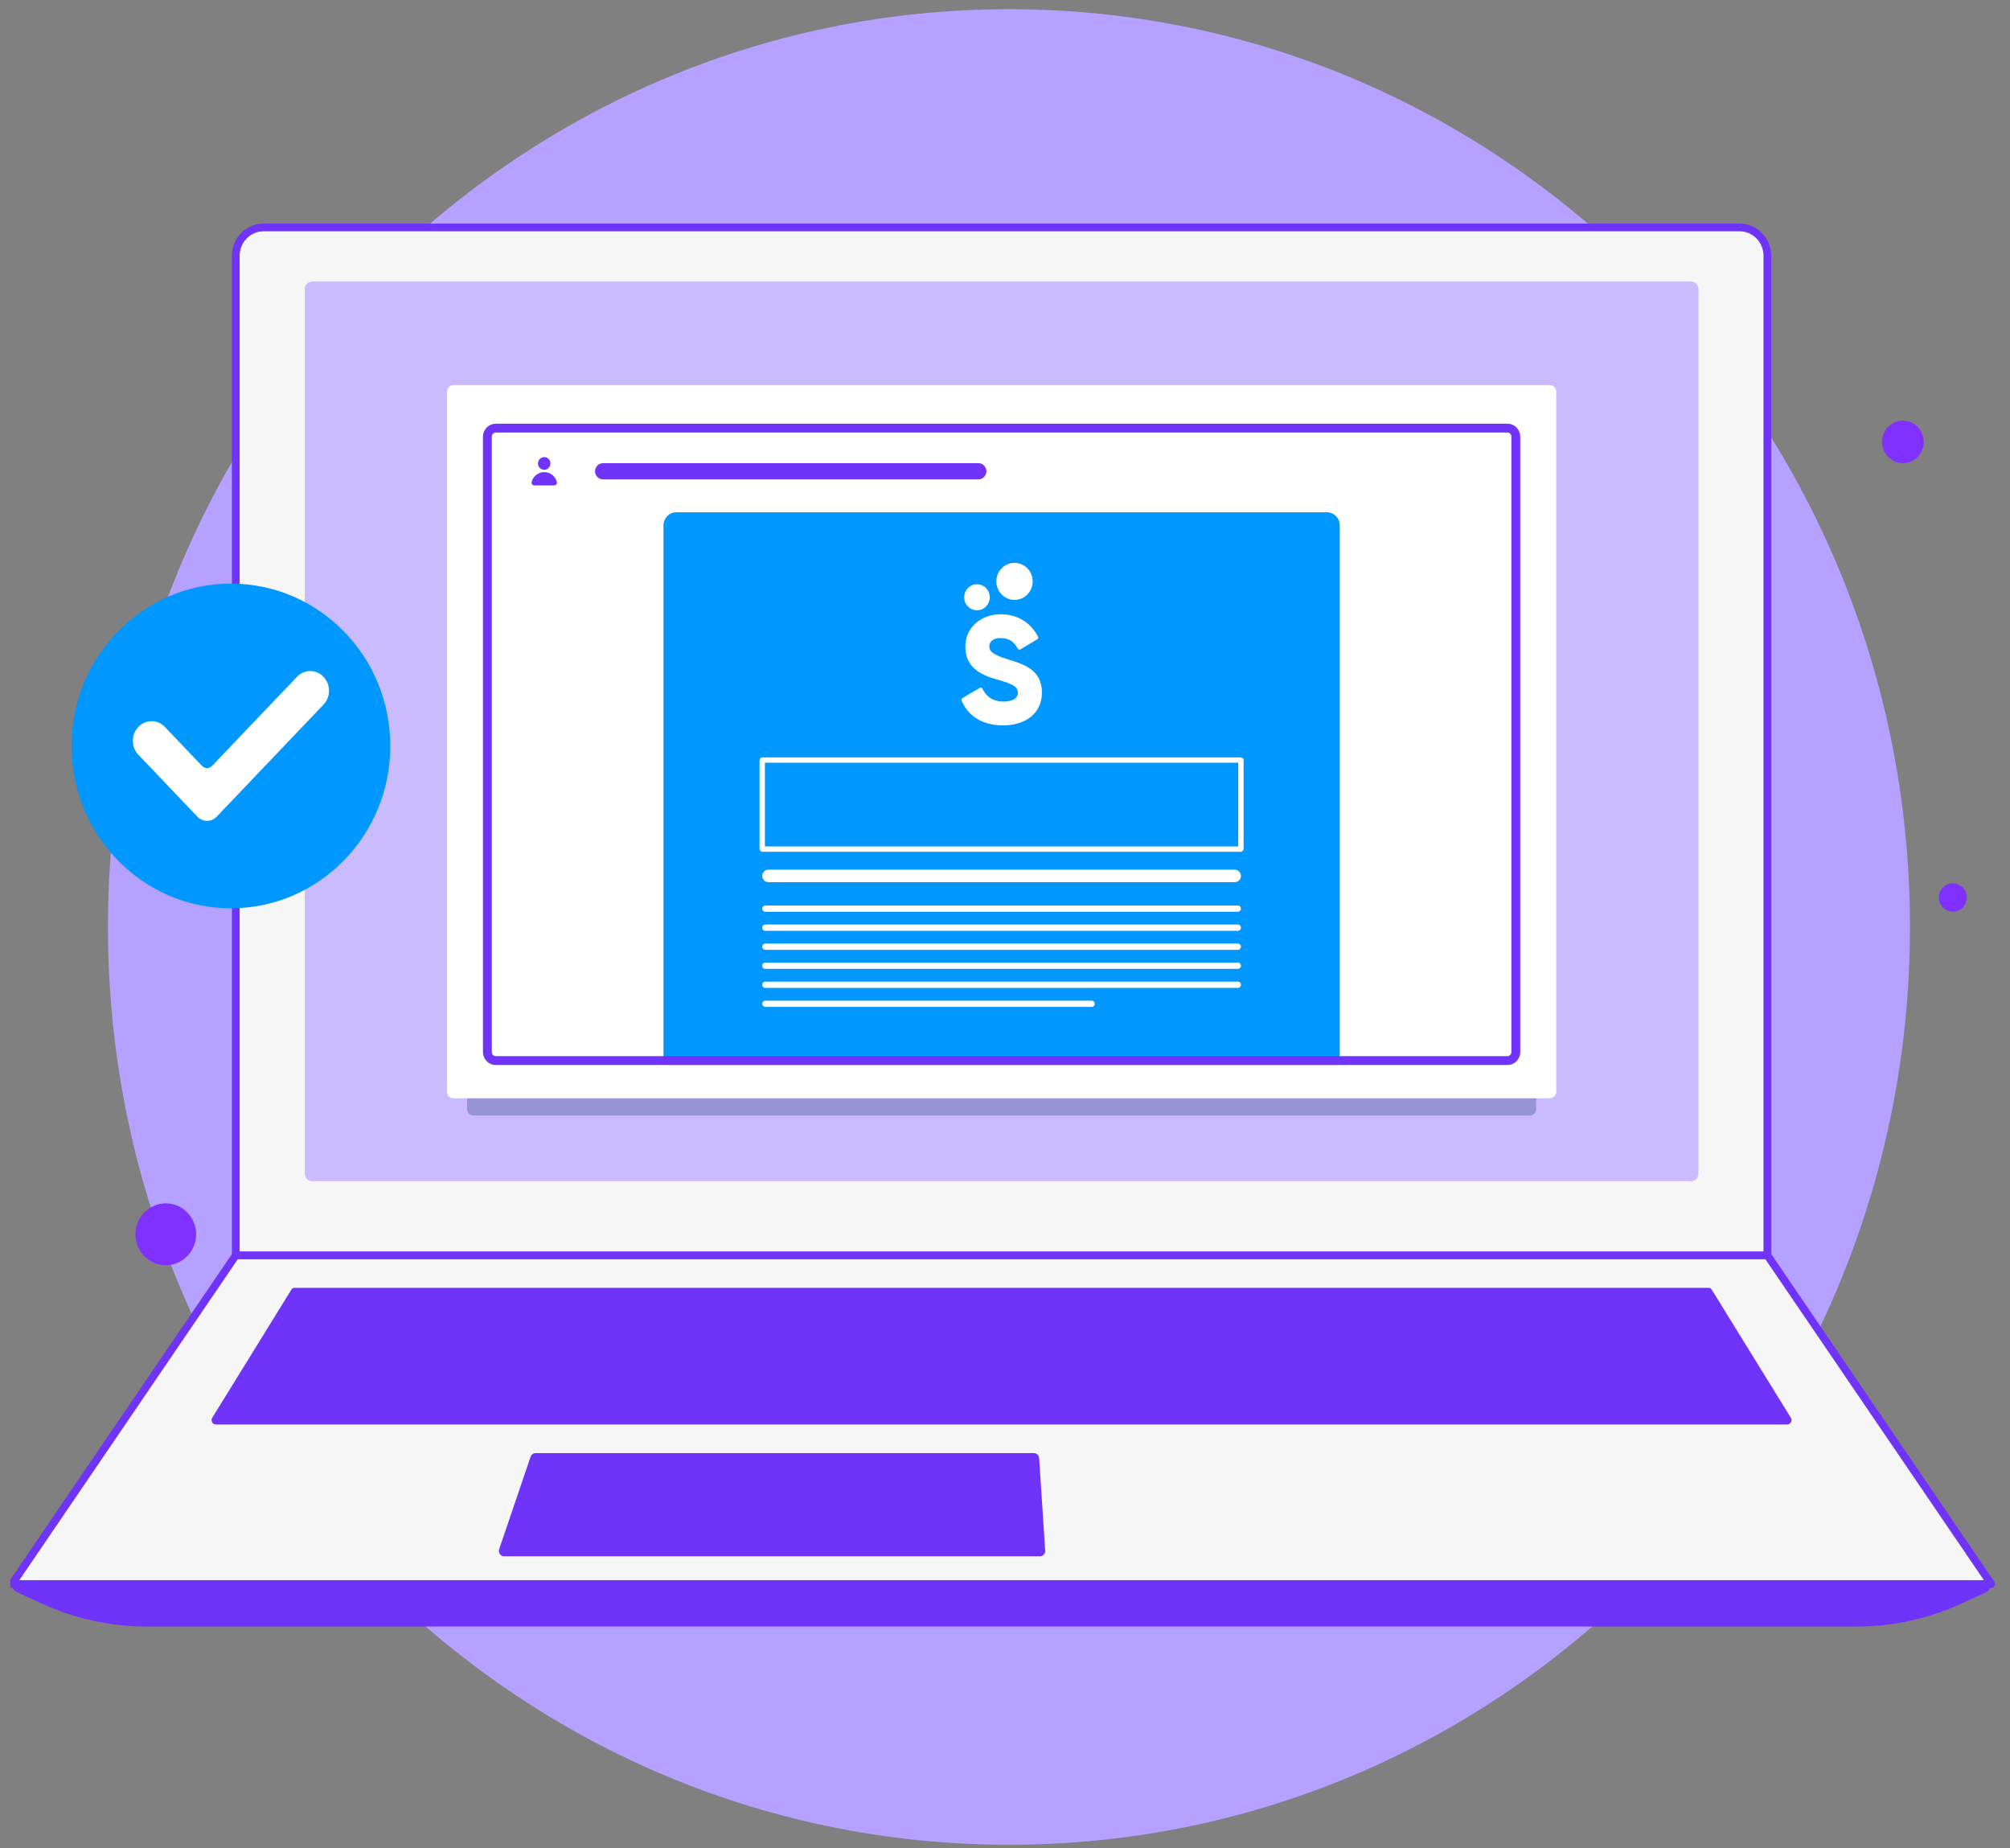 <svg width="161" height="148" viewBox="0 0 161 148" fill="none" xmlns="http://www.w3.org/2000/svg">
<rect x="0" y="0" width="161" height="148" fill="#808080" stroke="none"/>
<g clip-path="url(#clip0_6_346)">
<path d="M80.816 147.732C120.675 147.732 152.987 114.826 152.987 74.234C152.987 33.643 120.675 0.737 80.816 0.737C40.957 0.737 8.646 33.643 8.646 74.234C8.646 114.826 40.957 147.732 80.816 147.732Z" fill="#B5A1FF"/>
<path d="M141.565 100.524H18.887L0.962 126.851H159.494L141.565 100.524Z" fill="#F6F6F6" stroke="#7033F9" stroke-width="0.62" stroke-linecap="round" stroke-linejoin="round"/>
<path d="M139.34 18.213H21.111C19.884 18.213 18.887 19.229 18.887 20.478V100.525H141.565V20.478C141.565 19.229 140.567 18.213 139.34 18.213Z" fill="#F6F6F6" stroke="#7033F9" stroke-width="0.62" stroke-linecap="round" stroke-linejoin="round"/>
<path d="M135.449 22.547H25.007C24.677 22.547 24.409 22.819 24.409 23.155V93.985C24.409 94.321 24.677 94.594 25.007 94.594H135.449C135.779 94.594 136.047 94.321 136.047 93.985V23.155C136.047 22.819 135.779 22.547 135.449 22.547Z" fill="#CABBFF"/>
<path d="M0.962 126.851C0.962 127.139 1.128 127.4 1.389 127.519L3.343 128.416C5.986 129.629 8.848 130.256 11.746 130.256H148.714C151.612 130.256 154.475 129.629 157.117 128.416L159.071 127.519C159.332 127.4 159.498 127.139 159.498 126.851H0.962Z" fill="#7033F9"/>
<path d="M136.891 103.133H23.564C23.479 103.133 23.403 103.179 23.353 103.252L16.999 113.539C16.855 113.772 17.022 114.074 17.287 114.074H143.16C143.429 114.074 143.591 113.772 143.447 113.539L137.094 103.252C137.049 103.179 136.968 103.133 136.882 103.133H136.891Z" fill="#7033F9"/>
<path d="M39.984 124.06L42.5 116.66C42.559 116.486 42.721 116.367 42.9 116.367H82.812C83.037 116.367 83.221 116.546 83.234 116.77L83.72 124.17C83.737 124.421 83.54 124.632 83.297 124.632H40.384C40.092 124.632 39.885 124.339 39.984 124.055V124.06Z" fill="#7033F9"/>
<path opacity="0.25" d="M122.543 34.285H37.916C37.638 34.285 37.413 34.514 37.413 34.797V88.819C37.413 89.102 37.638 89.331 37.916 89.331H122.543C122.821 89.331 123.046 89.102 123.046 88.819V34.797C123.046 34.514 122.821 34.285 122.543 34.285Z" fill="#002259"/>
<path d="M124.134 30.839H36.326C36.038 30.839 35.805 31.076 35.805 31.37V87.423C35.805 87.716 36.038 87.954 36.326 87.954H124.134C124.422 87.954 124.655 87.716 124.655 87.423V31.37C124.655 31.076 124.422 30.839 124.134 30.839Z" fill="white"/>
<path d="M54.179 41.021H106.277C106.848 41.021 107.311 41.492 107.311 42.073V84.938H53.145V42.073C53.145 41.492 53.608 41.021 54.179 41.021Z" fill="#0097FF"/>
<path d="M99.384 60.867H61.067C61.06 60.867 61.054 60.874 61.054 60.881V67.983C61.054 67.991 61.06 67.997 61.067 67.997H99.384C99.391 67.997 99.397 67.991 99.397 67.983V60.881C99.397 60.874 99.391 60.867 99.384 60.867Z" stroke="white" stroke-width="0.43" stroke-miterlimit="10"/>
<path d="M98.903 69.644H61.548C61.275 69.644 61.054 69.869 61.054 70.146C61.054 70.422 61.275 70.647 61.548 70.647H98.903C99.176 70.647 99.397 70.422 99.397 70.146C99.397 69.869 99.176 69.644 98.903 69.644Z" fill="white"/>
<path d="M99.159 72.514H61.292C61.16 72.514 61.054 72.623 61.054 72.757V72.775C61.054 72.909 61.16 73.017 61.292 73.017H99.159C99.29 73.017 99.397 72.909 99.397 72.775V72.757C99.397 72.623 99.29 72.514 99.159 72.514Z" fill="white"/>
<path d="M99.159 74.038H61.292C61.16 74.038 61.054 74.146 61.054 74.28V74.298C61.054 74.432 61.16 74.541 61.292 74.541H99.159C99.29 74.541 99.397 74.432 99.397 74.298V74.28C99.397 74.146 99.29 74.038 99.159 74.038Z" fill="white"/>
<path d="M99.159 75.561H61.292C61.16 75.561 61.054 75.67 61.054 75.804V75.822C61.054 75.956 61.16 76.065 61.292 76.065H99.159C99.29 76.065 99.397 75.956 99.397 75.822V75.804C99.397 75.67 99.29 75.561 99.159 75.561Z" fill="white"/>
<path d="M99.159 77.085H61.292C61.16 77.085 61.054 77.194 61.054 77.328V77.346C61.054 77.48 61.16 77.589 61.292 77.589H99.159C99.29 77.589 99.397 77.48 99.397 77.346V77.328C99.397 77.194 99.29 77.085 99.159 77.085Z" fill="white"/>
<path d="M99.159 78.609H61.292C61.16 78.609 61.054 78.718 61.054 78.852V78.87C61.054 79.004 61.16 79.113 61.292 79.113H99.159C99.29 79.113 99.397 79.004 99.397 78.87V78.852C99.397 78.718 99.29 78.609 99.159 78.609Z" fill="white"/>
<path d="M87.44 80.133H61.301C61.164 80.133 61.054 80.246 61.054 80.385C61.054 80.524 61.164 80.636 61.301 80.636H87.44C87.576 80.636 87.687 80.524 87.687 80.385C87.687 80.246 87.576 80.133 87.44 80.133Z" fill="white"/>
<path d="M120.746 34.285H39.71C39.34 34.285 39.04 34.59 39.04 34.967V84.252C39.04 84.628 39.34 84.934 39.71 84.934H120.746C121.116 84.934 121.416 84.628 121.416 84.252V34.967C121.416 34.59 121.116 34.285 120.746 34.285Z" stroke="#7033F9" stroke-width="0.71" stroke-miterlimit="10"/>
<path d="M78.372 37.09H48.301C47.949 37.09 47.663 37.381 47.663 37.74C47.663 38.099 47.949 38.389 48.301 38.389H78.372C78.724 38.389 79.01 38.099 79.01 37.74C79.01 37.381 78.724 37.09 78.372 37.09Z" fill="#7033F9"/>
<path d="M43.592 37.621C43.867 37.621 44.09 37.393 44.09 37.113C44.09 36.832 43.867 36.605 43.592 36.605C43.316 36.605 43.093 36.832 43.093 37.113C43.093 37.393 43.316 37.621 43.592 37.621Z" fill="#7033F9"/>
<path d="M43.592 37.808C43.102 37.808 42.693 38.152 42.581 38.609C42.549 38.742 42.657 38.87 42.792 38.87H44.396C44.531 38.87 44.639 38.742 44.607 38.609C44.495 38.147 44.081 37.808 43.596 37.808H43.592Z" fill="#7033F9"/>
<path d="M77.082 55.907L78.48 55.083C78.556 55.038 78.655 55.07 78.691 55.147C79.001 55.774 79.509 56.182 80.39 56.182C81.27 56.182 81.531 55.816 81.531 55.486C81.531 54.96 81.05 54.754 79.792 54.397C78.543 54.044 77.321 53.431 77.321 51.793C77.321 50.155 78.691 49.189 80.143 49.189C81.473 49.189 82.524 49.816 83.149 50.988C83.189 51.061 83.162 51.152 83.09 51.194L81.733 52.004C81.657 52.049 81.562 52.022 81.522 51.944C81.239 51.418 80.848 51.097 80.143 51.097C79.54 51.097 79.244 51.404 79.244 51.747C79.244 52.136 79.446 52.406 80.758 52.809C82.03 53.198 83.459 53.651 83.459 55.463C83.459 57.115 82.16 58.09 80.336 58.09C78.633 58.09 77.518 57.294 77.024 56.104C76.993 56.031 77.024 55.948 77.087 55.907H77.082Z" fill="white"/>
<path d="M78.255 48.873C78.821 48.873 79.279 48.406 79.279 47.83C79.279 47.254 78.821 46.787 78.255 46.787C77.689 46.787 77.231 47.254 77.231 47.83C77.231 48.406 77.689 48.873 78.255 48.873Z" fill="white"/>
<path d="M81.262 48.041C82.066 48.041 82.718 47.377 82.718 46.558C82.718 45.739 82.066 45.075 81.262 45.075C80.457 45.075 79.806 45.739 79.806 46.558C79.806 47.377 80.457 48.041 81.262 48.041Z" fill="white"/>
<path d="M13.279 101.321C14.621 101.321 15.71 100.212 15.71 98.845C15.71 97.478 14.621 96.369 13.279 96.369C11.936 96.369 10.848 97.478 10.848 98.845C10.848 100.212 11.936 101.321 13.279 101.321Z" fill="#8031FF"/>
<path d="M156.425 73.013C157.042 73.013 157.543 72.502 157.543 71.873C157.543 71.244 157.042 70.734 156.425 70.734C155.807 70.734 155.306 71.244 155.306 71.873C155.306 72.502 155.807 73.013 156.425 73.013Z" fill="#8031FF"/>
<path d="M152.421 37.09C153.344 37.09 154.092 36.328 154.092 35.387C154.092 34.447 153.344 33.685 152.421 33.685C151.497 33.685 150.749 34.447 150.749 35.387C150.749 36.328 151.497 37.09 152.421 37.09Z" fill="#8031FF"/>
<path d="M18.498 72.737C25.548 72.737 31.263 66.916 31.263 59.737C31.263 52.557 25.548 46.737 18.498 46.737C11.448 46.737 5.732 52.557 5.732 59.737C5.732 66.916 11.448 72.737 18.498 72.737Z" fill="#0097FF"/>
<path d="M17.357 65.401L25.912 56.427C26.5 55.81 26.5 54.816 25.912 54.199C25.324 53.583 24.376 53.583 23.788 54.199L16.986 61.334C16.762 61.569 16.402 61.569 16.181 61.334L13.206 58.213C12.618 57.597 11.67 57.597 11.082 58.213C10.495 58.83 10.495 59.824 11.082 60.441L15.811 65.401C16.238 65.849 16.929 65.849 17.357 65.401Z" fill="white"/>
</g>
<defs>
<clipPath id="clip0_6_346">
<rect width="159.853" height="147" fill="white" transform="translate(0.822 0.737)"/>
</clipPath>
</defs>
</svg>
